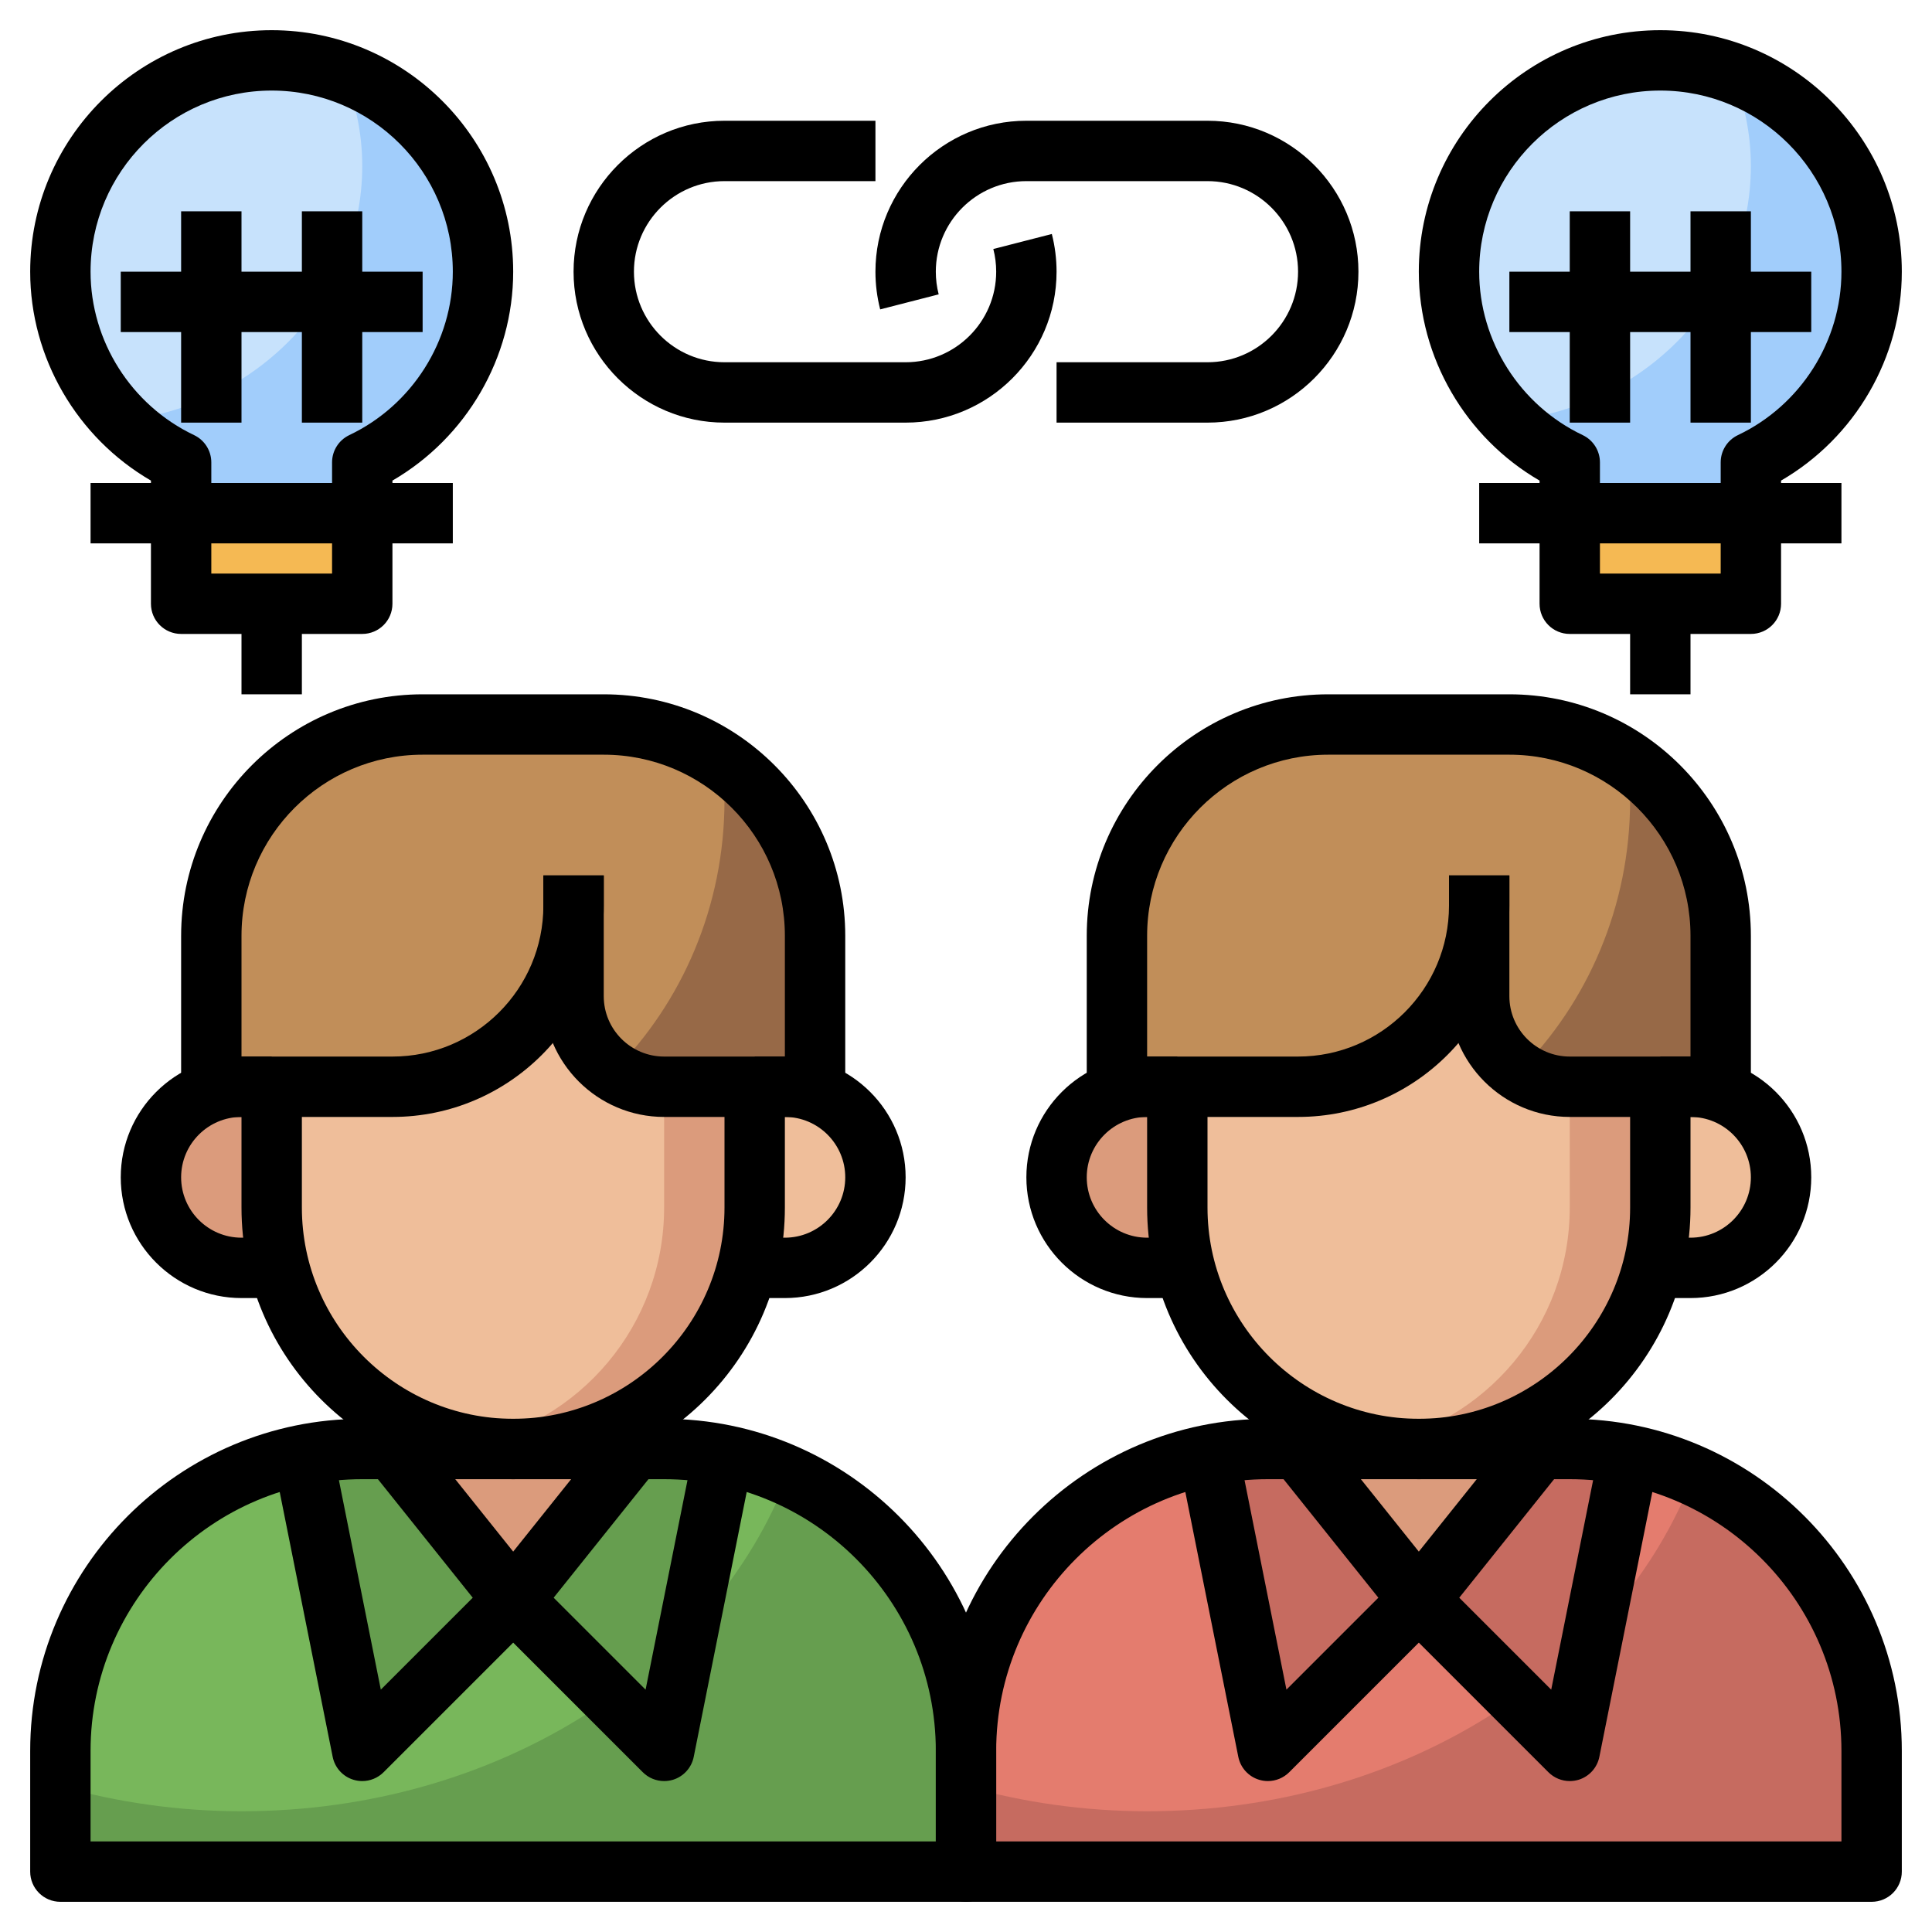 <svg id="Layer_3" enable-background="new 0 0 64 64" height="512" viewBox="0 0 64 64" width="512" xmlns="http://www.w3.org/2000/svg"><path d="m62 62v-4c0-5.523-4.477-10-10-10h-10c-5.523 0-10 4.477-10 10v4" fill="#c66b60"/><path d="m38 60c8.471 0 15.64-4.67 18.092-11.118-1.25-.562-2.633-.882-4.092-.882h-10c-5.523 0-10 4.477-10 10v1.173c1.888.529 3.901.827 6 .827z" fill="#e47c6e"/><path d="m52 58 1.945-9.808c-.63-.124-1.279-.192-1.945-.192h-1l-4 5z" fill="#c66b60"/><path d="m42 58 5-5-4-5h-1c-.666 0-1.315.068-1.945.192z" fill="#c66b60"/><path d="m43 48 4 5 4-5" fill="#db9b7c"/><path d="m40 42h-2c-1.657 0-3-1.343-3-3 0-1.657 1.343-3 3-3h2" fill="#db9b7c"/><path d="m54 36h2c1.657 0 3 1.343 3 3 0 1.657-1.343 3-3 3h-2" fill="#efbe9a"/><path d="m55 31v9c0 4.418-3.582 8-8 8-4.418 0-8-3.582-8-8v-9" fill="#db9b7c"/><path d="m45.5 47.855c3.701-.703 6.5-3.95 6.5-7.855v-10h-13v10c0 3.905 2.799 7.152 6.5 7.855z" fill="#efbe9a"/><path d="m49 29v1c0 3.314-2.686 6-6 6h-6v-5c0-3.866 3.134-7 7-7h6c3.866 0 7 3.134 7 7v5h-5c-1.657 0-3-1.343-3-3z" fill="#976947"/><path d="m53.937 25.213c-1.122-.765-2.477-1.213-3.937-1.213h-6c-3.866 0-7 3.134-7 7v5h6c3.314 0 6-2.686 6-6v3c0 1.037.526 1.951 1.326 2.49 2.262-2.274 3.674-5.458 3.674-8.99 0-.435-.022-.864-.063-1.287z" fill="#c18e59"/><path d="m32 62v-4c0-5.523-4.477-10-10-10h-10c-5.523 0-10 4.477-10 10v4" fill="#669e4f"/><path d="m8 60c8.471 0 15.64-4.67 18.092-11.118-1.25-.562-2.633-.882-4.092-.882h-10c-5.523 0-10 4.477-10 10v1.173c1.888.529 3.901.827 6 .827z" fill="#78b75b"/><path d="m22 58 1.945-9.808c-.63-.124-1.279-.192-1.945-.192h-1l-4 5z" fill="#669e4f"/><path d="m12 58 5-5-4-5h-1c-.666 0-1.315.068-1.945.192z" fill="#669e4f"/><path d="m13 48 4 5 4-5" fill="#db9b7c"/><path d="m10 42h-2c-1.657 0-3-1.343-3-3 0-1.657 1.343-3 3-3h2" fill="#db9b7c"/><path d="m24 36h2c1.657 0 3 1.343 3 3 0 1.657-1.343 3-3 3h-2" fill="#efbe9a"/><path d="m25 31v9c0 4.418-3.582 8-8 8-4.418 0-8-3.582-8-8v-9" fill="#db9b7c"/><path d="m15.5 47.855c3.701-.703 6.5-3.95 6.5-7.855v-10h-13v10c0 3.905 2.799 7.152 6.5 7.855z" fill="#efbe9a"/><path d="m19 29v1c0 3.314-2.686 6-6 6h-6v-5c0-3.866 3.134-7 7-7h6c3.866 0 7 3.134 7 7v5h-5c-1.657 0-3-1.343-3-3z" fill="#976947"/><path d="m23.937 25.213c-1.122-.765-2.477-1.213-3.937-1.213h-6c-3.866 0-7 3.134-7 7v5h6c3.314 0 6-2.686 6-6v3c0 1.037.526 1.951 1.326 2.49 2.262-2.274 3.674-5.458 3.674-8.99 0-.435-.022-.864-.063-1.287z" fill="#c18e59"/><path d="m55 2c-3.866 0-7 3.134-7 7 0 2.791 1.637 5.193 4 6.317v4.683h6v-4.683c2.363-1.124 4-3.527 4-6.317 0-3.866-3.134-7-7-7z" fill="#a1cdfb"/><path d="m48 9c0 1.934.798 3.67 2.067 4.935 4.467-.5 7.933-4.082 7.933-8.435 0-1.086-.224-2.12-.617-3.075-.745-.27-1.545-.425-2.383-.425-3.866 0-7 3.134-7 7z" fill="#c7e2fc"/><path d="m52 17h6v3h-6z" fill="#f5b953"/><path d="m9 2c-3.866 0-7 3.134-7 7 0 2.791 1.637 5.193 4 6.317v4.683h6v-4.683c2.363-1.124 4-3.527 4-6.317 0-3.866-3.134-7-7-7z" fill="#a1cdfb"/><path d="m2 9c0 1.934.798 3.67 2.067 4.935 4.467-.5 7.933-4.082 7.933-8.435 0-1.086-.224-2.12-.617-3.075-.745-.27-1.545-.425-2.383-.425-3.866 0-7 3.134-7 7z" fill="#c7e2fc"/><path d="m6 17h6v3h-6z" fill="#f5b953"/><path d="m13 37h-6v-2h6c2.757 0 5-2.243 5-5v-1h2v1c0 3.859-3.141 7-7 7z"/><path d="m17 49c-4.963 0-9-4.037-9-9v-4h2v4c0 3.859 3.141 7 7 7s7-3.141 7-7v-4h2v4c0 4.963-4.037 9-9 9z"/><path d="m27 37h-5c-2.206 0-4-1.794-4-4v-4h2v4c0 1.103.897 2 2 2h5z"/><path d="m9 43h-1c-2.206 0-4-1.794-4-4s1.794-4 4-4h1v2h-1c-1.103 0-2 .897-2 2s.897 2 2 2h1z"/><path d="m26 43h-1v-2h1c1.103 0 2-.897 2-2s-.897-2-2-2h-1v-2h1c2.206 0 4 1.794 4 4s-1.794 4-4 4z"/><path d="m28 36h-2v-5c0-3.309-2.691-6-6-6h-6c-3.309 0-6 2.691-6 6v5h-2v-5c0-4.411 3.589-8 8-8h6c4.411 0 8 3.589 8 8z"/><path d="m32 63h-30c-.553 0-1-.447-1-1v-4c0-6.065 4.935-11 11-11h10c6.065 0 11 4.935 11 11v4c0 .553-.447 1-1 1zm-29-2h28v-3c0-4.963-4.037-9-9-9h-10c-4.963 0-9 4.037-9 9z"/><path d="m17 54c-.304 0-.591-.138-.781-.375l-4-5 1.562-1.25 3.219 4.024 3.219-4.024 1.562 1.25-4 5c-.19.237-.477.375-.781.375z"/><path d="m12 59c-.097 0-.194-.014-.29-.043-.353-.106-.618-.399-.69-.761l-2-10 1.961-.393 1.634 8.168 3.679-3.679 1.414 1.414-5 5c-.191.191-.446.294-.708.294z"/><path d="m22 59c-.262 0-.517-.103-.707-.293l-5-5 1.414-1.414 3.679 3.679 1.634-8.168 1.961.393-2 10c-.072.361-.338.654-.69.761-.097.028-.194.042-.291.042z"/><path d="m43 37h-6v-2h6c2.757 0 5-2.243 5-5v-1h2v1c0 3.859-3.141 7-7 7z"/><path d="m47 49c-4.963 0-9-4.037-9-9v-4h2v4c0 3.859 3.141 7 7 7s7-3.141 7-7v-4h2v4c0 4.963-4.037 9-9 9z"/><path d="m57 37h-5c-2.206 0-4-1.794-4-4v-4h2v4c0 1.103.897 2 2 2h5z"/><path d="m39 43h-1c-2.206 0-4-1.794-4-4s1.794-4 4-4h1v2h-1c-1.103 0-2 .897-2 2s.897 2 2 2h1z"/><path d="m56 43h-1v-2h1c1.103 0 2-.897 2-2s-.897-2-2-2h-1v-2h1c2.206 0 4 1.794 4 4s-1.794 4-4 4z"/><path d="m58 36h-2v-5c0-3.309-2.691-6-6-6h-6c-3.309 0-6 2.691-6 6v5h-2v-5c0-4.411 3.589-8 8-8h6c4.411 0 8 3.589 8 8z"/><path d="m62 63h-30c-.553 0-1-.447-1-1v-4c0-6.065 4.935-11 11-11h10c6.065 0 11 4.935 11 11v4c0 .553-.447 1-1 1zm-29-2h28v-3c0-4.963-4.037-9-9-9h-10c-4.963 0-9 4.037-9 9z"/><path d="m47 54c-.304 0-.591-.138-.781-.375l-4-5 1.562-1.25 3.219 4.024 3.219-4.024 1.562 1.25-4 5c-.19.237-.477.375-.781.375z"/><path d="m42 59c-.097 0-.194-.014-.29-.043-.353-.106-.618-.399-.69-.761l-2-10 1.961-.393 1.634 8.168 3.679-3.679 1.414 1.414-5 5c-.191.191-.446.294-.708.294z"/><path d="m52 59c-.262 0-.517-.103-.707-.293l-5-5 1.414-1.414 3.679 3.679 1.634-8.168 1.961.393-2 10c-.072.361-.338.654-.69.761-.097.028-.194.042-.291.042z"/><path d="m12 21h-6c-.553 0-1-.447-1-1v-4.08c-2.449-1.42-4-4.069-4-6.92 0-4.411 3.589-8 8-8s8 3.589 8 8c0 2.851-1.551 5.5-4 6.92v4.08c0 .553-.447 1-1 1zm-5-2h4v-3.683c0-.386.222-.737.57-.903 2.084-.99 3.43-3.116 3.43-5.414 0-3.309-2.691-6-6-6s-6 2.691-6 6c0 2.298 1.346 4.424 3.43 5.414.348.166.57.518.57.903z"/><path d="m3 16h12v2h-12z"/><path d="m8 20h2v3h-2z"/><path d="m6 7h2v7h-2z"/><path d="m10 7h2v7h-2z"/><path d="m4 9h10v2h-10z"/><path d="m58 21h-6c-.553 0-1-.447-1-1v-4.08c-2.449-1.42-4-4.069-4-6.92 0-4.411 3.589-8 8-8s8 3.589 8 8c0 2.851-1.551 5.5-4 6.92v4.08c0 .553-.447 1-1 1zm-5-2h4v-3.683c0-.386.222-.737.57-.903 2.084-.99 3.43-3.116 3.43-5.414 0-3.309-2.691-6-6-6s-6 2.691-6 6c0 2.298 1.346 4.424 3.43 5.414.348.166.57.518.57.903z"/><path d="m49 16h12v2h-12z"/><path d="m54 20h2v3h-2z"/><path d="m52 7h2v7h-2z"/><path d="m56 7h2v7h-2z"/><path d="m50 9h10v2h-10z"/><path d="m30 14h-6c-2.757 0-5-2.243-5-5s2.243-5 5-5h5v2h-5c-1.654 0-3 1.346-3 3s1.346 3 3 3h6c1.654 0 3-1.346 3-3 0-.254-.032-.507-.095-.751l1.938-.498c.104.407.157.827.157 1.249 0 2.757-2.243 5-5 5z"/><path d="m40 14h-5v-2h5c1.654 0 3-1.346 3-3s-1.346-3-3-3h-6c-1.654 0-3 1.346-3 3 0 .254.032.507.095.751l-1.938.498c-.104-.407-.157-.827-.157-1.249 0-2.757 2.243-5 5-5h6c2.757 0 5 2.243 5 5s-2.243 5-5 5z"/></svg>
